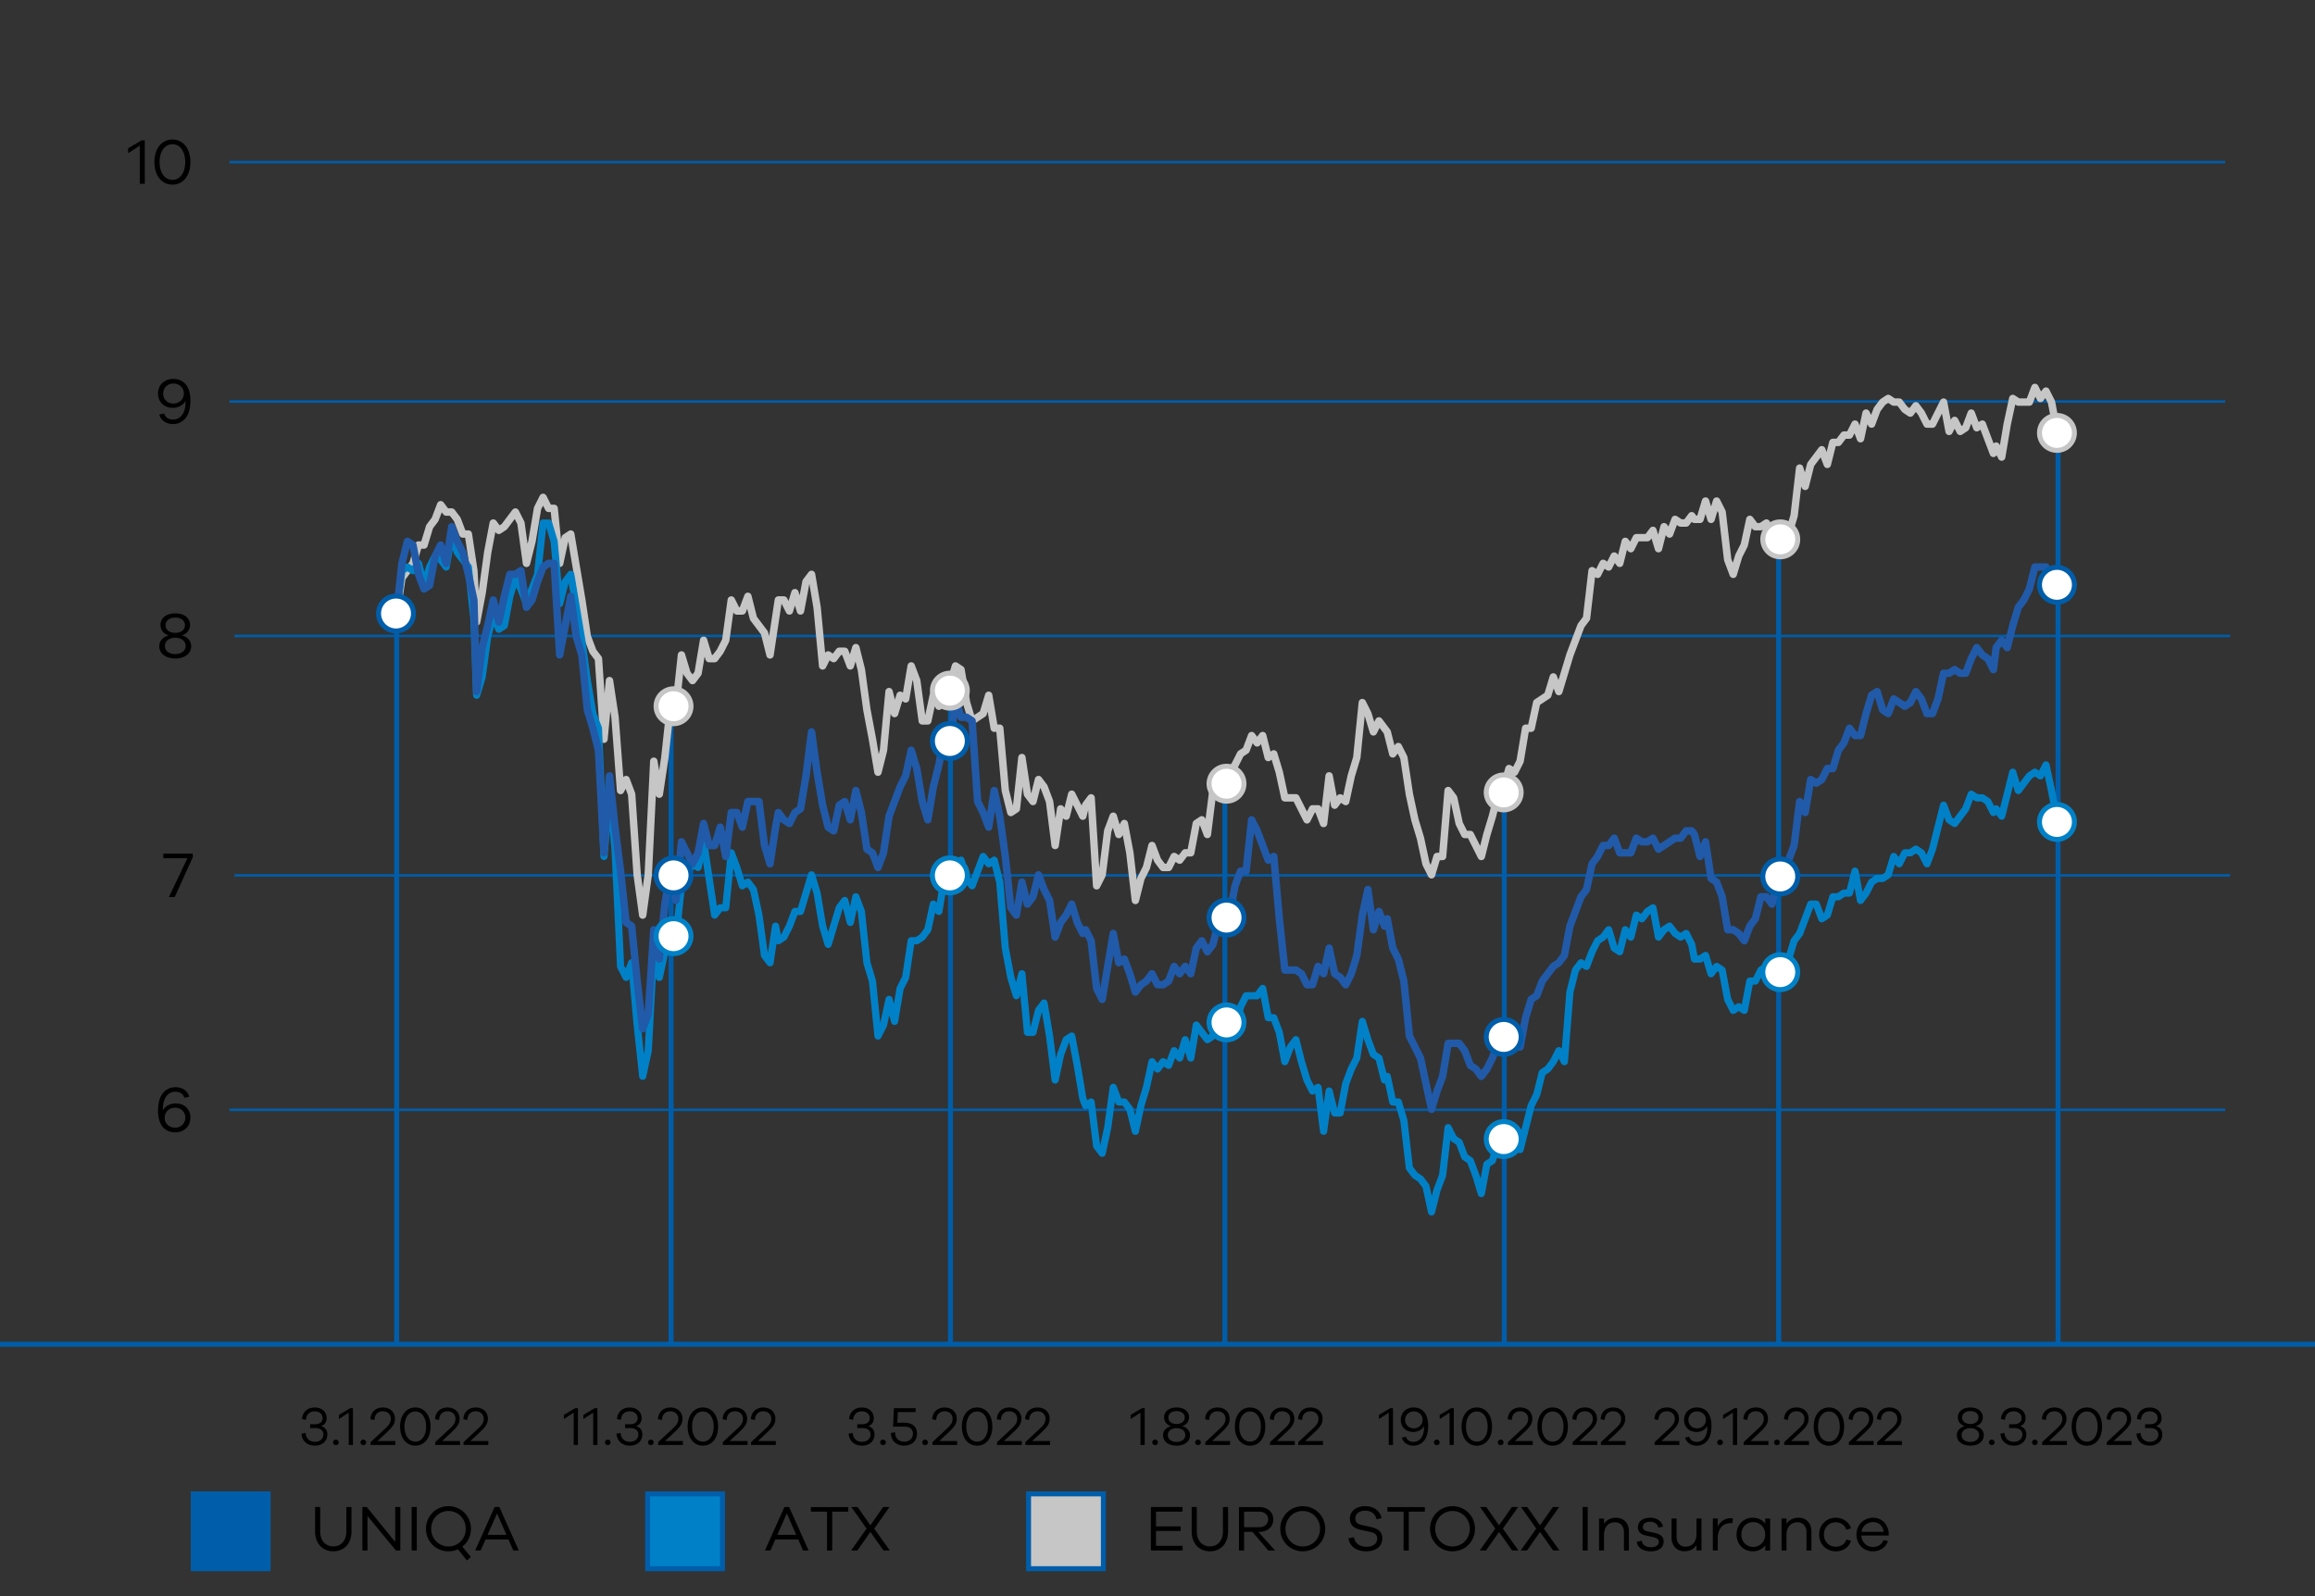 <svg xmlns="http://www.w3.org/2000/svg" width="464" height="320" viewBox="0 0 464 320"><rect x="0" y="0" width="464" height="320" fill="#333333" stroke="none"/><path fill="#005da9" stroke="#005da9" d="M38.735 299.5h15v15h-15z"/><path fill="#0081c7" stroke="#005da9" d="M129.811 299.5h15v15h-15z"/><path fill="#c6c6c6" stroke="#005da9" d="M206.153 299.5h15v15h-15z"/><path fill="none" stroke="#005da9" stroke-width=".5" d="M46 222.5h400M46 32.5h400M46 80.5h400M47 127.5h400M47 175.5h400"/><path fill="none" stroke="#005da9" d="M0 269.5h464M412.5 87v182m-278-127v127m167-111v111m-56-112v112m-55-132v132m166-161v161m-277-146v146"/><path fill="none" stroke="#c6c6c6" stroke-linecap="round" stroke-linejoin="round" stroke-width="1.489" d="M79.446 123.225l1.11-7.346 1.109-1.47 1.109-1.468 1.11-3.674h1.11l1.11-3.672 1.109-1.47 1.11-2.938 1.108 1.468h1.11l1.11 1.47 1.11 2.938h1.11l1.109 7.346.553 10.287 1.111-5.879 1.11-8.08 1.109-5.878 1.109 1.47 1.11-.734 1.108-1.47 1.112-1.47 1.109 2.204 1.11 8.082 1.108-4.408 1.11-6.612 1.109-2.204 1.109 2.204h1.11l1.11 11.02 1.11-5.144 1.109-.734 1.109 6.612 1.11 6.612 1.108 7.347 1.11 2.938 1.111 1.47 1.11 16.16 1.108-11.754 1.11 7.346 1.109 14.695 1.11-2.204 1.108 2.938 1.11 16.162 1.11 8.08 1.11-8.08 1.11-22.775 1.108 6.613 1.11-7.347 1.109-10.284h1.111l1.11-10.286 1.108 3.674 1.11 1.468 1.109-1.468 1.11-6.612 1.108 3.674h1.11l1.11-1.47 1.11-2.204 1.11-8.08 1.108 2.204h1.11l1.109-2.94 1.111 4.408 1.11 1.47 1.109 1.47 1.109 4.406 1.109-7.346.556-3.673h1.109l1.11 2.205 1.108-3.675 1.11 3.675 1.109-5.879 1.109-1.468 1.111 6.61 1.11 11.755 1.109-2.204 1.109.736 1.109-1.47h1.11l1.108 2.938 1.112-3.672 1.109 4.408 1.11 8.08 1.108 5.876 1.11 6.613 1.109-4.409 1.109-11.754 1.111 4.408 1.11-3.672 1.109.734 1.109-6.612 1.11 2.938 1.108 8.082h1.11l1.109-5.142 1.111 2.204 1.11-2.204 1.108-2.204 1.11-3.674 1.109.736 1.11 6.61 1.11 3.674 1.11-.736 1.109-.734 1.109-3.672 1.11 6.61h1.108l1.11 12.49 1.109 4.409 1.111-.736 1.11-10.285 1.109 7.347 1.109 1.47 1.109-4.408 1.11 1.468 1.108 2.94 1.112 8.814 1.109-7.346 1.11 1.47 1.108-4.408 1.11 2.204 1.109 2.204.555-2.204 1.11-1.47 1.109 17.632 1.109-2.204 1.11-8.816 1.11-2.938 1.11 3.672 1.109-2.204 1.11 5.878 1.108 9.55 1.11-4.408 1.109-2.204 1.109-4.408 1.111 2.94 1.11 1.468h1.109l1.109-2.204 1.11.736 1.108-1.47h1.112l1.109-5.878 1.109-.734 1.11 2.938 1.108-8.814H245.316l1.111-3.674 1.11-1.468 1.109-2.205 1.109-.736 1.109-2.938 1.11 1.47 1.108-1.47 1.11 4.408 1.11-.734 1.11 3.673 1.11 5.142h2.218l1.109 2.204 1.11 2.204 1.11-2.204h1.11l1.109 2.938 1.11-9.55 1.108 5.878 1.11-1.47 1.109.736 1.111-5.144 1.11-3.673 1.108-11.02 1.11 2.204 1.109 3.674 1.11-2.204 1.108 1.468.556.736 1.11 4.408 1.108-1.47 1.11 2.204 1.11 7.347 1.11 5.142 1.11 3.674 1.108 5.142 1.11 2.204 1.109-3.674h1.11l1.11-13.222 1.11 1.468 1.109 5.142 1.109 2.204h1.11l1.108 2.204 1.11 2.204 1.109-4.408 1.111-3.672 1.11-4.408 1.109-1.47 1.109-3.672 1.109.734 1.11-2.205 1.11-6.612h1.11l1.109-5.142 1.11-.734 1.108-.734 1.11-3.674 1.109 2.938 1.109-3.672 1.111-3.674 1.11-2.938 1.109-2.938 1.109-1.47 1.11-9.55 1.108.735 1.11-2.204 1.11.734 1.11-2.204 1.11 1.47 1.108-4.408 1.11 1.47 1.109-2.206H330.193l1.11-1.468 1.11 3.674 1.109-4.408 1.11 1.468 1.108-2.938 1.11.734h1.11l1.11-1.468.554.734h1.109l1.109-3.674 1.111 3.674 1.11-3.674 1.109 2.204 1.109 9.55 1.11 2.94 1.108-3.674 1.112-2.204 1.109-5.142 1.11 1.47h1.108l1.11-.736 1.109 2.204 1.109-1.468 1.11 4.408 1.11-2.94 1.11-3.672 1.109-9.55 1.11 3.672 1.108-4.408 1.11-1.468 1.109-1.47 1.111 2.938 1.11-4.409h1.108l1.11-1.468h1.109l1.11-2.204 1.108 2.938 1.11-5.142 1.11 2.204 1.11-2.938 1.11-1.47 1.108-.734 1.11.734h1.109l1.111 1.47 1.11.734 1.109-1.47 1.109 1.47 1.109 2.204h1.11l1.108-2.204 1.11-2.204 1.11 5.876 1.11-2.202 1.11 2.202 1.108-.734 1.11-2.938 1.109 2.938 1.11-.734 1.11 2.938 1.11 2.938.553-1.468 1.11 2.205 1.11-6.613 1.11-5.142 1.11.734h2.218l1.109-2.938 1.109 2.204 1.111-1.47 1.11 2.204 1.109 5.876"/><path fill="none" stroke="#0081c7" stroke-linecap="round" stroke-linejoin="round" stroke-width="1.437" d="M79.446 123.225l1.11-8.816 1.109-.734 1.109.734 1.11-1.468 1.11 4.406 1.11-3.672 1.109-2.204 1.11.734 1.108 1.47 1.11-6.612 1.11 3.674 1.11 1.468 1.11 1.47 1.109 10.285.553 15.428 1.111-3.674 1.11-8.08 1.109-4.409 1.109 2.939 1.11-.734 1.108-5.879 1.112-3.672 1.109 2.204 1.11 2.938 1.108-2.938 1.11-2.938 1.109-10.286h1.109l1.11 3.674 1.11 12.488 1.11-4.408 1.109-1.468 1.109 6.61 1.11 6.613 1.108 8.08 1.11 6.612 1.111 2.938 1.11 25.713 1.108-13.222 1.11 11.754 1.109 23.507 1.11 2.204 1.108-2.938 1.11 12.488 1.11 10.287 1.11-5.145 1.11-20.568 1.108 5.876 1.11-5.142 1.109-5.142 1.111 2.204 1.11-10.285 1.108-2.204 1.11-2.204 1.109.734 1.11-5.142 1.108 7.346 1.11 7.346 1.11-1.468h1.11l1.11-11.02 1.108 2.938 1.11 3.674 1.109-.736 1.111 1.47 1.11 5.142 1.109 8.083 1.109 1.468 1.109-7.346.556 2.938 1.109-.734 1.11-2.204 1.108-2.939h1.11l1.109-3.674 1.109-3.672 1.111 3.672 1.11 6.613 1.109 3.674 1.109-3.674 1.109-3.673 1.11-1.47 1.108 4.409 1.112-5.143 1.109 2.938 1.11 10.285 1.108 3.674 1.11 11.018 1.109-2.204 1.109-5.142 1.111 4.408 1.11-6.612 1.109-2.204 1.109-7.346h1.11l1.108-.734 1.11-1.47 1.109-5.143 1.111 1.47 1.11-6.612 1.108-.734 1.11-.734 1.109-2.204 1.11 3.672 1.11 1.47 1.11-2.938 1.109-2.94 1.109 1.47 1.11-.734 1.108 4.406 1.11 13.225 1.109 5.876 1.111 3.674 1.11-4.408 1.109 11.754h1.109l1.109-4.408 1.11-1.47 1.108 6.612 1.112 8.817 1.109-5.143 1.11-2.938 1.108-.736 1.11 5.878 1.109 6.613.555 1.468 1.11-.734 1.109 8.814 1.109 1.47 1.11-5.142 1.11-8.08 1.11 2.938h1.109l1.11 1.468 1.108 4.408 1.11-5.142 1.109-3.672 1.109-5.143 1.111 1.468 1.11-1.468 1.109.734 1.109-2.94 1.11 1.47 1.108-3.672 1.112 3.672 1.109-6.612 1.109 1.47 1.11 1.47 1.108-.736 1.11-2.938 1.109.734 1.111-1.468 1.11 2.204 1.109-4.408 1.109-2.204H251.974l1.108-1.47 1.11 5.878h1.11l1.11 2.938 1.11 5.878 1.109-2.94 1.109-1.468 1.109 4.408 1.11 3.673 1.11 2.204 1.11-.734 1.109 8.814 1.11-8.08 1.108 4.408h1.11l1.109-5.878 1.111-2.939 1.11-2.204 1.108-7.346 1.11 3.674 1.109 2.938 1.11.734 1.108 4.409.556-.734 1.11 5.142h1.108l1.11 3.672 1.11 9.55 1.11 1.47 1.11.734 1.108 1.47 1.11 5.142 1.109-4.408 1.11-2.938 1.11-9.55 1.11 2.204 1.109.734 1.109 2.938 1.11.736 1.108 2.938 1.11 3.672 1.109-5.876 1.111-.734 1.11-3.674 1.109-.734 1.109 1.468 1.109-1.468 1.11 2.204 1.11-4.408 1.11-4.408 1.109-2.204 1.11-4.409 1.108-.734 1.11-1.468 1.109-2.206 1.109 2.206 1.111-13.958 1.11-4.408 1.109-1.47 1.109.734 1.11-2.938 1.108-2.204 1.11-.734 1.11-1.47 1.11 3.674 1.11.734 1.108-4.408 1.11 1.47 1.109-4.409 1.109.737 1.11-1.47 1.11-.735 1.11 5.877 1.109-1.47 1.11-.734 1.108 1.47 1.11.734 1.11-.734 1.11 2.204.554 2.938h1.109l1.109-.734 1.111 3.672 1.11-1.47 1.109.736 1.109 5.876 1.11 2.204 1.108-.734 1.112.734 1.109-5.876h1.11l1.108-2.204 1.11-.736 1.109 2.204 1.109-1.468 1.11 1.468 1.11-3.672 1.11-3.674 1.109-1.468 1.11-2.938 1.108-2.94h1.11l1.109 2.94 1.111-.737 1.11-3.672h1.108l1.11-.736h1.109l1.11-4.406 1.108 5.876 1.11-1.47 1.11-2.204 1.11-.734h1.11l1.108-.734 1.11-3.674 1.109 1.47 1.111-2.204h1.11l1.109-.734 1.109.734 1.109 2.204 1.11-2.938 1.108-4.408 1.11-4.408 1.11 2.938 1.11.734 1.11-1.468 1.108-1.47 1.11-2.938 1.109.734h1.11l1.11.736 1.11 2.204.553-.736 1.11 1.47 1.11-4.408 1.11-4.408 1.11 3.674 1.108-1.47 1.11-1.47 1.109-.734 1.109.734 1.111-2.202 1.11 5.142 1.109 5.876"/><path fill="none" stroke="#215aa8" stroke-linecap="round" stroke-linejoin="round" stroke-width="1.489" d="M79.446 123.225l1.11-10.284 1.109-4.408 1.109.734 1.11 5.878 1.11 2.938 1.11-.736 1.109-5.876 1.11-2.204 1.108 3.674 1.11-7.346 1.11 2.938 1.11 2.204 1.11 4.408 1.109 5.142.553 18.365 1.111-8.814 1.11-4.408 1.109-5.143 1.109 4.409 1.11-5.145 1.108-4.406h1.112l1.109-.736 1.11 7.346 1.108-1.468 1.11-3.674 1.109-2.938 1.109-.734h1.11l1.11 18.365 1.11-5.876 1.109-5.879 1.109 8.083 1.11 3.672 1.108 11.02 1.11 3.672 1.111 4.408 1.11 20.571 1.108-15.428 1.11 10.286 1.109 8.816 1.11 10.285 1.108.734 1.11 11.02 1.11 9.55 1.11-2.94 1.11-16.896 1.108 5.878 1.11-11.02 1.109-6.61 1.111 5.875 1.11-11.754 1.108 2.204 1.11 2.204 1.109-2.204 1.11-5.878 1.108 4.408h1.11l1.11-3.672 1.11 5.876 1.11-8.814h1.108l1.11 2.938 1.109-5.142h2.221l1.109 8.814 1.109 3.674 1.109-7.346.556-2.938 1.109 1.468 1.11.734 1.108-2.202 1.11-.736 1.109-6.612 1.109-8.815 1.111 8.08 1.11 6.613 1.109 4.408 1.109.734 1.109-5.142 1.11-.734 1.108 3.672 1.112-5.876 1.109 4.408 1.11 7.346 1.108.734 1.11 2.938 1.109-2.938 1.109-7.346 1.111-2.938 1.11-2.94 1.109-2.204 1.109-5.143 1.11 3.675 1.108 6.612 1.11 3.672 1.109-6.612 1.111-4.406 1.11-5.879 1.108 2.204 1.11-9.55 1.109 3.672h1.11l1.11.736 1.11 16.163 1.109 2.204 1.109 2.938 1.11-7.346 1.108 5.142 1.11 8.08 1.109 10.286 1.111 1.468 1.11-6.612 1.109 4.408 1.109-1.468 1.109-4.408 1.11 2.938 1.108 2.204 1.112 7.347 1.109-2.938 1.11-1.47 1.108-2.205 1.11 3.675 1.109 2.204.555-.736 1.11 2.204 1.109 9.55 1.109 2.204 1.11-6.612 1.11-6.61 1.11 5.876 1.109-.734 1.11 2.938 1.108 3.674 1.11-1.47 1.109-.734 1.109-1.47 1.111 2.204h1.11l1.109-.734 1.109-2.94 1.11 1.47 1.108-1.47 1.112 1.47 1.109-5.142 1.109-1.47 1.11 2.204 1.108-1.468 1.11-4.408h1.109l1.111-1.47 1.11-5.877 1.109-2.938h1.109l1.109-10.286 1.11 2.204 1.108 2.938 1.11 2.94 1.11-.736 1.11 12.49 1.11 10.285h2.218l1.109.734 1.11 2.204h1.11l1.11-3.674 1.109 1.47 1.11-5.142 1.108 5.142 1.11.734 1.109 1.47 1.111-2.204 1.11-3.672 1.108-8.083 1.11-5.142 1.109 8.08 1.11-3.672 1.108 2.939.556-1.468 1.11 5.876 1.108 2.204 1.11 4.408 1.11 11.018 1.11 2.204 1.11 2.204 1.108 5.143 1.11 5.142 1.109-3.672 1.11-2.938 1.11-6.613H292.471l1.109 1.468 1.11 2.94 1.108.734 1.11 1.47 1.109-1.47 1.111-2.204 1.11-2.938 1.109-1.47h1.109l1.109.736 1.11 1.468 1.11-5.876 1.11-3.674 1.109-.734 1.11-2.938 1.108-1.47 1.11-1.47 1.109-.734 1.109-1.468 1.111-5.878 1.11-2.939 1.109-2.938 1.109-1.47 1.11-5.142 1.108-1.47 1.11-2.204h1.11l1.11-1.468 1.11 2.938h2.218l1.109-2.938 1.109.734h1.11l1.11-.734 1.11 2.204 1.109-.736 1.11-.734 1.108-.734h1.11l1.11-1.47h1.11l.554.734 1.109 4.408 1.109-2.938 1.111 7.346 1.11.734 1.109 2.94 1.109 6.61h1.11l1.108.737 1.112 1.468 1.109-2.938 1.11-1.468 1.108-4.409h1.11l1.109 1.468 1.109-4.408 1.11-2.202 1.11-2.204 1.11-2.94 1.109-8.814 1.11 2.204 1.108-6.612 1.11.734 1.109-.734 1.111-2.204h1.11l1.108-3.675 1.11-1.468 1.109-2.94 1.11 1.47h1.108l1.11-4.408 1.11-3.672 1.11-.736 1.11 3.674 1.108.734 1.11-2.938 1.109.734 1.111.736 1.11-.736 1.109-2.204 1.109 1.47 1.109 2.938h1.11l1.108-2.938 1.11-5.142h1.11l1.11-.734 1.11.734h1.108l1.11-2.938 1.109-2.204 1.11 1.468 1.11.736 1.11 2.204.553-4.408 1.11-1.47 1.11 1.47 1.11-4.408 1.11-3.675 1.108-1.468 1.11-2.204 1.109-4.408H410.078l1.11 2.938 1.109.734"/><circle cx="79.374" cy="123" r="3.5" fill="#fff" stroke="#005da9"/><circle cx="135" cy="141.591" r="3.5" fill="#fff" stroke="#c6c6c6"/><circle cx="135" cy="175.5" r="3.5" fill="#fff" stroke="#005da9"/><circle cx="190.381" cy="148.556" r="3.5" fill="#fff" stroke="#005da9"/><circle cx="190.381" cy="138.463" r="3.5" fill="#fff" stroke="#c6c6c6"/><circle cx="245.835" cy="157.123" r="3.5" fill="#fff" stroke="#c6c6c6"/><circle cx="245.835" cy="183.966" r="3.5" fill="#fff" stroke="#005da9"/><circle cx="301.388" cy="207.886" r="3.5" fill="#fff" stroke="#005da9"/><circle cx="301.388" cy="158.867" r="3.5" fill="#fff" stroke="#c6c6c6"/><circle cx="356.822" cy="175.713" r="3.5" fill="#fff" stroke="#005da9"/><circle cx="356.822" cy="108.133" r="3.5" fill="#fff" stroke="#c6c6c6"/><circle cx="412.278" cy="86.792" r="3.5" fill="#fff" stroke="#c6c6c6"/><circle cx="412.278" cy="117.246" r="3.5" fill="#fff" stroke="#005da9"/><circle cx="135" cy="187.686" r="3.5" fill="#fff" stroke="#0081c7"/><circle cx="190.381" cy="175.5" r="3.5" fill="#fff" stroke="#0081c7"/><circle cx="245.835" cy="204.983" r="3.5" fill="#fff" stroke="#0081c7"/><circle cx="301.388" cy="228.369" r="3.5" fill="#fff" stroke="#0081c7"/><circle cx="356.822" cy="194.901" r="3.5" fill="#fff" stroke="#0081c7"/><circle cx="412.278" cy="164.787" r="3.5" fill="#fff" stroke="#0081c7"/><g><path d="M38.163 224.08c0 1.677-1.209 2.938-3.055 2.938-2.158 0-3.432-1.586-3.432-4.29 0-1.6.325-2.926 1.183-3.81a3.164 3.164 0 012.301-.95c1.353 0 2.418.678 2.77 1.912l-.989.195c-.247-.82-.91-1.196-1.82-1.196-.676 0-1.222.273-1.599.69-.74.805-.91 2.001-.87 3.041.44-.844 1.455-1.391 2.535-1.391 1.845 0 2.976 1.222 2.976 2.86zm-1.014-.014c0-1.13-.858-1.989-2.053-1.989-1.262 0-2.094.923-2.094 2.028 0 1.17.936 1.976 2.094 1.976 1.195 0 2.053-.884 2.053-2.015zM38.645 171.84l-3.627 8.009h-1.171l3.718-7.787h-4.823v-.924h5.903v.702zM38.32 129.547c0 1.47-1.274 2.47-3.185 2.47-1.924 0-3.211-1-3.211-2.47 0-.923.597-1.82 1.885-2.157-1.131-.352-1.638-1.184-1.638-2.12 0-1.377 1.17-2.301 2.964-2.301 1.781 0 2.95.924 2.95 2.302 0 .922-.506 1.767-1.65 2.119 1.313.338 1.884 1.26 1.884 2.157zm-1.118-.052c0-.962-.82-1.638-2.08-1.638-1.235 0-2.067.664-2.067 1.652 0 1.013.857 1.625 2.067 1.625 1.183 0 2.08-.624 2.08-1.639zm-2.08-2.613c1.183 0 1.95-.637 1.95-1.547 0-.936-.833-1.52-1.95-1.52-1.118 0-1.937.584-1.937 1.534-.013.922.766 1.533 1.937 1.533zM38.163 80.259c0 1.6-.311 2.912-1.183 3.81a3.164 3.164 0 01-2.3.949c-1.353 0-2.42-.69-2.757-1.924l.988-.183c.235.82.91 1.196 1.808 1.196.676 0 1.221-.286 1.598-.689.742-.818.91-1.988.871-3.042-.455.846-1.456 1.392-2.535 1.392-1.833 0-2.977-1.223-2.977-2.873 0-1.678 1.222-2.926 3.055-2.926 2.171 0 3.432 1.586 3.432 4.29zm-1.312-1.378c0-1.17-.95-1.988-2.094-1.988-1.21 0-2.054.883-2.054 2.014 0 1.144.859 2.002 2.054 2.002 1.248 0 2.094-.935 2.094-2.028zM28.382 28.138h.637v8.71h-1.001v-7.657l-2.328 1.52v-.986l2.692-1.587zM38.163 32.493c0 2.704-1.442 4.525-3.6 4.525s-3.615-1.82-3.615-4.525c0-2.691 1.456-4.524 3.614-4.524s3.601 1.833 3.601 4.524zm-1.04 0c0-2.132-1.014-3.575-2.56-3.575-1.561 0-2.575 1.443-2.575 3.575 0 2.12 1.014 3.563 2.575 3.563 1.546 0 2.56-1.444 2.56-3.563zM69.42 302.138h1.027v4.901c0 2.379-1.443 3.979-3.628 3.979-2.196 0-3.666-1.6-3.666-3.979v-4.901h1.027v4.901c0 1.808 1.053 2.99 2.64 2.99 1.559 0 2.6-1.182 2.6-2.99v-4.901zM79.209 302.138h1.027v8.71h-.884l-5.695-6.915v6.916h-1.026v-8.711h.884l5.694 6.995v-6.995zM83.537 302.138v8.71H82.51v-8.71h1.027zM92.663 310.081l1.716 2.055-.793.715-1.794-2.237a4.598 4.598 0 01-1.897.404c-2.536 0-4.512-1.99-4.512-4.525 0-2.522 1.976-4.524 4.512-4.524 2.521 0 4.498 2.002 4.498 4.524 0 1.483-.676 2.77-1.73 3.588zm-2.768-.039c1.936 0 3.458-1.533 3.458-3.549 0-2.002-1.522-3.562-3.458-3.562-1.95 0-3.472 1.56-3.472 3.562 0 2.016 1.521 3.549 3.472 3.549zM103.986 310.849h-1.105l-.975-2.21h-4.59l-.974 2.21h-1.106l3.9-8.711h.95l3.9 8.71zm-6.265-3.134h3.782l-1.885-4.303-1.897 4.303zM162.068 310.849h-1.105l-.975-2.21h-4.59l-.974 2.21h-1.106l3.9-8.711h.95l3.9 8.71zm-6.265-3.134h3.783l-1.886-4.303-1.897 4.303zM170.023 303.062H166.8v7.787h-1.04v-7.787h-3.237v-.924h7.5v.924zM178.344 310.849h-1.261l-2.626-3.72-2.613 3.72h-1.262l3.107-4.382-3.042-4.33h1.249l2.561 3.668 2.56-3.667h1.262l-3.055 4.329 3.12 4.382zM231.701 309.912h5.331v.937h-6.357v-8.711h6.344v.924H231.7v2.95h4.94v.924h-4.94v2.976zM245.117 302.138h1.028v4.901c0 2.379-1.444 3.979-3.627 3.979-2.198 0-3.666-1.6-3.666-3.979v-4.901h1.026v4.901c0 1.808 1.054 2.99 2.64 2.99 1.56 0 2.6-1.182 2.6-2.99v-4.901zM252.202 307.117l3.367 3.732h-1.365l-3.172-3.732h-1.677v3.732h-1.027v-8.711h4.03c1.704 0 2.848.988 2.848 2.483s-1.144 2.496-2.848 2.496h-.156zm-2.847-4.055v3.12h3.003c1.092 0 1.82-.624 1.82-1.56s-.728-1.56-1.82-1.56h-3.003zM265.618 306.493c0 2.535-1.975 4.525-4.498 4.525-2.535 0-4.51-1.99-4.51-4.525 0-2.522 1.975-4.524 4.51-4.524 2.523 0 4.498 2.002 4.498 4.524zm-1.04 0c0-2.002-1.52-3.562-3.458-3.562-1.95 0-3.47 1.56-3.47 3.562 0 2.016 1.52 3.549 3.47 3.549 1.938 0 3.458-1.533 3.458-3.549zM276.915 304.361l-1.026.234c-.196-1.053-1.067-1.729-2.263-1.729-1.17 0-1.976.637-1.976 1.573 0 .78.495 1.131 1.313 1.3l1.898.429c1.21.26 2.198.871 2.198 2.263 0 1.586-1.288 2.587-3.238 2.587-1.845 0-3.328-.95-3.536-2.601l1.08-.22c.195 1.221 1.196 1.91 2.547 1.91 1.326 0 2.12-.663 2.12-1.625 0-.819-.443-1.144-1.418-1.365l-1.963-.429c-1.118-.247-2.092-.832-2.092-2.223 0-1.495 1.234-2.496 3.093-2.496 1.743 0 2.964.962 3.263 2.392zM285.586 303.062h-3.224v7.787h-1.04v-7.787h-3.237v-.924h7.501v.924zM295.636 306.493c0 2.535-1.977 4.525-4.498 4.525-2.535 0-4.512-1.99-4.512-4.525 0-2.522 1.977-4.524 4.512-4.524 2.521 0 4.498 2.002 4.498 4.524zm-1.04 0c0-2.002-1.522-3.562-3.458-3.562-1.95 0-3.472 1.56-3.472 3.562 0 2.016 1.521 3.549 3.472 3.549 1.936 0 3.458-1.533 3.458-3.549zM304.346 310.849h-1.261l-2.627-3.72-2.612 3.72h-1.262l3.107-4.382-3.042-4.33h1.248l2.561 3.668 2.562-3.667h1.26l-3.054 4.329 3.12 4.382zM312.562 310.849H311.3l-2.627-3.72-2.612 3.72H304.8l3.107-4.382-3.042-4.33h1.248l2.56 3.668 2.562-3.667h1.261l-3.055 4.329 3.12 4.382zM318.229 302.138v8.71h-1.027v-8.71h1.027zM326.483 307.014v3.835h-.987v-3.654c0-1.196-.715-2.002-1.781-2.002-1.339 0-2.224.91-2.224 2.575v3.08h-.987v-6.409h.987v1.066c.52-.78 1.34-1.222 2.42-1.222 1.546 0 2.572 1.106 2.572 2.73zM329.058 308.898c.091.845.87 1.3 1.885 1.3.923 0 1.535-.428 1.535-1.092 0-.533-.404-.78-1.054-.922l-1.469-.326c-1.066-.22-1.664-.754-1.664-1.637 0-1.158.962-1.938 2.43-1.938 1.444 0 2.38.741 2.614 1.781l-.95.208c-.13-.702-.74-1.183-1.689-1.183-.91 0-1.417.442-1.417 1.054 0 .506.35.74.975.883l1.547.338c.936.208 1.651.702 1.651 1.677 0 1.262-1.053 1.977-2.587 1.977-1.47 0-2.64-.65-2.795-1.899l.988-.22zM340.03 304.44h1.001v6.395h-1.002v-1.04c-.52.768-1.351 1.21-2.418 1.21-1.547 0-2.574-1.106-2.574-2.73v-3.836h1.002v3.654c0 1.195.701 1.988 1.768 1.988 1.339 0 2.222-.896 2.222-2.56v-3.082zM347.322 304.426l-.078.949c-.116-.013-.26-.013-.377-.013-1.69 0-2.574 1.287-2.574 3.016v2.47h-.987v-6.409h.987v1.586c.52-.949 1.392-1.651 2.588-1.651.142 0 .272 0 .441.052zM353.81 304.44h.988v6.409h-.988v-1.015c-.572.755-1.482 1.184-2.548 1.184-1.703 0-3.199-1.34-3.199-3.368s1.496-3.367 3.199-3.367c1.066 0 1.976.429 2.548 1.183v-1.027zm0 3.21c0-1.534-1.183-2.496-2.392-2.496-1.326 0-2.393.962-2.393 2.496 0 1.52 1.067 2.484 2.393 2.484 1.209 0 2.392-.963 2.392-2.484zM363.065 307.014v3.835h-.988v-3.654c0-1.196-.715-2.002-1.781-2.002-1.339 0-2.223.91-2.223 2.575v3.08h-.988v-6.409h.988v1.066c.52-.78 1.34-1.222 2.418-1.222 1.547 0 2.574 1.106 2.574 2.73zM370.072 308.651l.91.247c-.351 1.313-1.612 2.12-3.029 2.12-1.807 0-3.34-1.327-3.34-3.368 0-2.015 1.533-3.367 3.34-3.367 1.404 0 2.652.82 3.042 2.132l-.95.286c-.285-.988-1.143-1.508-2.092-1.508-1.313 0-2.379.989-2.379 2.457 0 1.496 1.066 2.445 2.38 2.445.948 0 1.806-.482 2.118-1.444zM378.562 307.846h-5.5c.091 1.442 1.183 2.3 2.289 2.3.91 0 1.728-.351 2.183-1.377l.885.208c-.508 1.338-1.626 2.04-3.068 2.04-1.704 0-3.25-1.313-3.25-3.354 0-2.054 1.546-3.38 3.314-3.38 1.73 0 3.081 1.287 3.147 3.198v.365zm-5.46-.742h4.459c-.182-1.261-1.067-1.95-2.146-1.95-1.04 0-2.12.689-2.313 1.95z"/><g><path d="M65.616 287.581c0 1.354-1.012 2.255-2.508 2.255-1.562 0-2.596-.968-2.684-2.398l.814-.165c.076 1.09.76 1.793 1.87 1.793 1.012 0 1.716-.583 1.716-1.474 0-.814-.616-1.287-1.638-1.287h-1.024v-.76h.968c.946 0 1.54-.461 1.54-1.22 0-.826-.638-1.376-1.606-1.376-1.001 0-1.672.616-1.738 1.705l-.804-.153c.1-1.376 1.068-2.321 2.553-2.321 1.442 0 2.399.869 2.399 2.144 0 .793-.43 1.364-1.112 1.596.782.22 1.254.814 1.254 1.661zM67.893 289.177c0 .307-.243.55-.573.55s-.572-.243-.572-.55c0-.298.242-.562.572-.562s.573.264.573.562zM70.203 282.322h.54v7.371h-.847v-6.48l-1.97 1.288v-.837l2.277-1.342zM73.393 289.177c0 .307-.243.55-.573.55s-.572-.243-.572-.55c0-.298.242-.562.572-.562s.573.264.573.562zM75.67 288.901h3.575v.792h-4.962v-.561l2.63-2.453c.847-.77 1.419-1.298 1.419-2.234 0-.901-.65-1.507-1.606-1.507-1.001 0-1.64.638-1.683 1.76l-.804-.165c.056-1.43 1.045-2.353 2.497-2.353 1.453 0 2.432.913 2.432 2.255 0 1.088-.594 1.749-1.728 2.816l-1.77 1.65zM86.296 286.008c0 2.288-1.22 3.828-3.048 3.828-1.826 0-3.058-1.54-3.058-3.828 0-2.278 1.232-3.828 3.058-3.828 1.827 0 3.048 1.55 3.048 3.828zm-.88 0c0-1.805-.858-3.026-2.168-3.026-1.32 0-2.178 1.221-2.178 3.026 0 1.793.859 3.014 2.178 3.014 1.31 0 2.168-1.221 2.168-3.014zM88.628 288.901h3.575v.792h-4.962v-.561l2.63-2.453c.847-.77 1.42-1.298 1.42-2.234-.001-.901-.65-1.507-1.607-1.507-1.001 0-1.64.638-1.683 1.76l-.804-.165c.055-1.43 1.045-2.353 2.497-2.353 1.453 0 2.432.913 2.432 2.255 0 1.088-.594 1.749-1.728 2.816l-1.77 1.65zM94.293 288.901h3.575v.792h-4.962v-.561l2.63-2.453c.847-.77 1.42-1.298 1.42-2.234 0-.901-.65-1.507-1.607-1.507-1.001 0-1.639.638-1.683 1.76l-.804-.165c.056-1.43 1.045-2.353 2.497-2.353 1.453 0 2.432.913 2.432 2.255 0 1.088-.594 1.749-1.728 2.816l-1.77 1.65z"/></g><g><path d="M115.295 282.322h.539v7.371h-.847v-6.48l-1.97 1.288v-.837l2.278-1.342zM119.2 282.322h.54v7.371h-.847v-6.48l-1.97 1.288v-.837l2.277-1.342zM122.39 289.177c0 .307-.243.55-.573.55s-.572-.243-.572-.55c0-.298.242-.562.572-.562s.573.264.573.562zM128.748 287.581c0 1.354-1.012 2.255-2.508 2.255-1.562 0-2.596-.968-2.684-2.398l.814-.165c.076 1.09.759 1.793 1.87 1.793 1.012 0 1.716-.583 1.716-1.474 0-.814-.616-1.287-1.639-1.287h-1.023v-.76h.968c.946 0 1.54-.461 1.54-1.22 0-.826-.638-1.376-1.606-1.376-1.002 0-1.673.616-1.738 1.705l-.804-.153c.1-1.376 1.068-2.321 2.553-2.321 1.441 0 2.398.869 2.398 2.144 0 .793-.43 1.364-1.11 1.596.78.22 1.253.814 1.253 1.661zM131.025 289.177c0 .307-.242.55-.572.55s-.572-.243-.572-.55c0-.298.242-.562.572-.562s.572.264.572.562zM133.302 288.901h3.575v.792h-4.962v-.561l2.63-2.453c.847-.77 1.419-1.298 1.419-2.234 0-.901-.65-1.507-1.607-1.507-1 0-1.638.638-1.682 1.76l-.804-.165c.056-1.43 1.045-2.353 2.497-2.353 1.453 0 2.432.913 2.432 2.255 0 1.088-.594 1.749-1.728 2.816l-1.77 1.65zM143.929 286.008c0 2.288-1.221 3.828-3.048 3.828-1.826 0-3.058-1.54-3.058-3.828 0-2.278 1.232-3.828 3.058-3.828 1.827 0 3.048 1.55 3.048 3.828zm-.88 0c0-1.805-.859-3.026-2.168-3.026-1.32 0-2.178 1.221-2.178 3.026 0 1.793.859 3.014 2.178 3.014 1.31 0 2.168-1.221 2.168-3.014zM146.26 288.901h3.575v.792h-4.962v-.561l2.63-2.453c.847-.77 1.419-1.298 1.419-2.234 0-.901-.65-1.507-1.607-1.507-1 0-1.638.638-1.682 1.76l-.804-.165c.055-1.43 1.045-2.353 2.497-2.353 1.453 0 2.432.913 2.432 2.255 0 1.088-.594 1.749-1.728 2.816l-1.77 1.65zM151.925 288.901h3.575v.792h-4.962v-.561l2.63-2.453c.847-.77 1.419-1.298 1.419-2.234 0-.901-.65-1.507-1.607-1.507-1 0-1.638.638-1.682 1.76l-.804-.165c.056-1.43 1.045-2.353 2.497-2.353 1.453 0 2.432.913 2.432 2.255 0 1.088-.594 1.749-1.728 2.816l-1.77 1.65z"/></g><g><path d="M228.898 282.322h.54v7.371h-.847v-6.48l-1.97 1.288v-.837l2.277-1.342zM232.089 289.177c0 .307-.242.55-.572.55s-.573-.243-.573-.55c0-.298.243-.562.573-.562s.572.264.572.562zM238.523 287.746c0 1.243-1.078 2.09-2.695 2.09-1.628 0-2.718-.847-2.718-2.09 0-.781.507-1.54 1.596-1.826-.957-.297-1.387-1.001-1.387-1.793 0-1.167.99-1.947 2.51-1.947 1.506 0 2.496.78 2.496 1.947 0 .78-.429 1.496-1.396 1.793 1.11.286 1.594 1.067 1.594 1.826zm-.946-.044c0-.814-.692-1.387-1.76-1.387-1.045 0-1.749.562-1.749 1.398 0 .858.726 1.375 1.75 1.375 1 0 1.76-.527 1.76-1.386zm-1.76-2.21c1.001 0 1.65-.54 1.65-1.31 0-.792-.703-1.287-1.65-1.287s-1.64.495-1.64 1.297c-.01.782.65 1.3 1.64 1.3zM240.69 289.177c0 .307-.242.55-.572.55s-.572-.243-.572-.55c0-.298.242-.562.572-.562s.572.264.572.562zM242.968 288.901h3.575v.792h-4.962v-.561l2.63-2.453c.847-.77 1.419-1.298 1.419-2.234 0-.901-.65-1.507-1.607-1.507-1 0-1.638.638-1.682 1.76l-.804-.165c.056-1.43 1.045-2.353 2.497-2.353 1.453 0 2.432.913 2.432 2.255 0 1.088-.594 1.749-1.728 2.816l-1.77 1.65zM253.604 286.008c0 2.288-1.22 3.828-3.047 3.828-1.827 0-3.058-1.54-3.058-3.828 0-2.278 1.231-3.828 3.058-3.828 1.827 0 3.047 1.55 3.047 3.828zm-.88 0c0-1.805-.858-3.026-2.167-3.026-1.32 0-2.178 1.221-2.178 3.026 0 1.793.858 3.014 2.178 3.014 1.31 0 2.168-1.221 2.168-3.014zM255.937 288.901h3.575v.792h-4.962v-.561l2.63-2.453c.846-.77 1.419-1.298 1.419-2.234 0-.901-.65-1.507-1.607-1.507-1 0-1.638.638-1.682 1.76l-.804-.165c.056-1.43 1.045-2.353 2.497-2.353 1.453 0 2.432.913 2.432 2.255 0 1.088-.594 1.749-1.728 2.816l-1.77 1.65zM261.602 288.901h3.575v.792h-4.962v-.561l2.63-2.453c.846-.77 1.419-1.298 1.419-2.234 0-.901-.65-1.507-1.607-1.507-1 0-1.638.638-1.682 1.76l-.804-.165c.055-1.43 1.045-2.353 2.497-2.353 1.453 0 2.432.913 2.432 2.255 0 1.088-.594 1.749-1.728 2.816l-1.77 1.65z"/></g><g><path d="M175.28 287.581c0 1.354-1.012 2.255-2.509 2.255-1.562 0-2.596-.968-2.684-2.398l.814-.165c.077 1.09.76 1.793 1.87 1.793 1.012 0 1.716-.583 1.716-1.474 0-.814-.616-1.287-1.638-1.287h-1.024v-.76h.968c.946 0 1.54-.461 1.54-1.22 0-.826-.638-1.376-1.605-1.376-1.002 0-1.673.616-1.739 1.705l-.803-.153c.1-1.376 1.067-2.321 2.552-2.321 1.442 0 2.399.869 2.399 2.144 0 .793-.43 1.364-1.112 1.596.782.22 1.254.814 1.254 1.661zM177.556 289.177c0 .307-.243.55-.573.55s-.572-.243-.572-.55c0-.298.242-.562.572-.562s.573.264.573.562zM181.384 285.237c1.463 0 2.42.782 2.42 2.212 0 1.408-1.023 2.387-2.585 2.387-1.507 0-2.652-.935-2.662-2.53l.836-.165c0 1.221.78 1.903 1.836 1.903 1.046 0 1.75-.627 1.75-1.584s-.66-1.441-1.66-1.441h-2.322l.164-3.697h4.358v.782h-3.554l-.11 2.133h1.529zM185.993 289.177c0 .307-.242.55-.572.55s-.572-.243-.572-.55c0-.298.242-.562.572-.562s.572.264.572.562zM188.27 288.901h3.575v.792h-4.962v-.561l2.63-2.453c.846-.77 1.419-1.298 1.419-2.234 0-.901-.65-1.507-1.607-1.507-1 0-1.638.638-1.682 1.76l-.804-.165c.055-1.43 1.045-2.353 2.497-2.353 1.453 0 2.432.913 2.432 2.255 0 1.088-.594 1.749-1.728 2.816l-1.77 1.65zM198.896 286.008c0 2.288-1.22 3.828-3.047 3.828-1.827 0-3.058-1.54-3.058-3.828 0-2.278 1.231-3.828 3.058-3.828 1.827 0 3.047 1.55 3.047 3.828zm-.88 0c0-1.805-.858-3.026-2.167-3.026-1.32 0-2.178 1.221-2.178 3.026 0 1.793.858 3.014 2.178 3.014 1.31 0 2.168-1.221 2.168-3.014zM201.228 288.901h3.575v.792h-4.962v-.561l2.63-2.453c.846-.77 1.419-1.298 1.419-2.234 0-.901-.65-1.507-1.607-1.507-1 0-1.638.638-1.682 1.76l-.804-.165c.056-1.43 1.045-2.353 2.497-2.353 1.453 0 2.432.913 2.432 2.255 0 1.088-.594 1.749-1.728 2.816l-1.77 1.65zM206.893 288.901h3.575v.792h-4.962v-.561l2.63-2.453c.846-.77 1.419-1.298 1.419-2.234 0-.901-.65-1.507-1.607-1.507-1 0-1.638.638-1.682 1.76l-.804-.165c.055-1.43 1.045-2.353 2.497-2.353 1.453 0 2.432.913 2.432 2.255 0 1.088-.594 1.749-1.728 2.816l-1.77 1.65z"/></g><g><path d="M278.66 282.322h.54v7.371h-.847v-6.48l-1.97 1.288v-.837l2.277-1.342zM286.251 285.81c0 1.353-.264 2.464-1.001 3.223a2.677 2.677 0 01-1.947.803c-1.145 0-2.046-.583-2.332-1.628l.836-.154c.198.693.77 1.012 1.529 1.012.572 0 1.034-.242 1.352-.583.628-.693.771-1.683.738-2.574-.385.715-1.233 1.177-2.146 1.177-1.55 0-2.518-1.034-2.518-2.432 0-1.419 1.034-2.474 2.585-2.474 1.837 0 2.904 1.341 2.904 3.63zm-1.111-1.166c0-.99-.803-1.684-1.77-1.684-1.024 0-1.74.749-1.74 1.706 0 .968.726 1.694 1.74 1.694 1.055 0 1.77-.793 1.77-1.716zM288.549 289.177c0 .307-.242.55-.572.55s-.573-.243-.573-.55c0-.298.242-.562.573-.562s.572.264.572.562zM290.848 282.322h.539v7.371h-.847v-6.48l-1.97 1.288v-.837l2.278-1.342zM299.055 286.008c0 2.288-1.221 3.828-3.048 3.828-1.826 0-3.058-1.54-3.058-3.828 0-2.278 1.232-3.828 3.058-3.828 1.827 0 3.048 1.55 3.048 3.828zm-.88 0c0-1.805-.859-3.026-2.168-3.026-1.32 0-2.178 1.221-2.178 3.026 0 1.793.859 3.014 2.178 3.014 1.31 0 2.168-1.221 2.168-3.014zM301.353 289.177c0 .307-.243.55-.573.55s-.572-.243-.572-.55c0-.298.242-.562.572-.562s.573.264.573.562zM303.63 288.901h3.575v.792h-4.962v-.561l2.63-2.453c.847-.77 1.419-1.298 1.419-2.234 0-.901-.65-1.507-1.606-1.507-1.001 0-1.64.638-1.683 1.76l-.804-.165c.056-1.43 1.045-2.353 2.497-2.353 1.453 0 2.432.913 2.432 2.255 0 1.088-.594 1.749-1.728 2.816l-1.77 1.65zM314.257 286.008c0 2.288-1.22 3.828-3.048 3.828-1.826 0-3.058-1.54-3.058-3.828 0-2.278 1.232-3.828 3.058-3.828 1.827 0 3.048 1.55 3.048 3.828zm-.88 0c0-1.805-.858-3.026-2.168-3.026-1.32 0-2.178 1.221-2.178 3.026 0 1.793.859 3.014 2.178 3.014 1.31 0 2.168-1.221 2.168-3.014zM316.588 288.901h3.575v.792h-4.962v-.561l2.63-2.453c.847-.77 1.419-1.298 1.419-2.234 0-.901-.65-1.507-1.606-1.507-1.001 0-1.64.638-1.683 1.76l-.804-.165c.055-1.43 1.045-2.353 2.497-2.353 1.453 0 2.432.913 2.432 2.255 0 1.088-.594 1.749-1.728 2.816l-1.77 1.65zM322.253 288.901h3.575v.792h-4.962v-.561l2.63-2.453c.847-.77 1.42-1.298 1.42-2.234 0-.901-.65-1.507-1.607-1.507-1.001 0-1.64.638-1.683 1.76l-.804-.165c.056-1.43 1.045-2.353 2.497-2.353 1.453 0 2.432.913 2.432 2.255 0 1.088-.594 1.749-1.728 2.816l-1.77 1.65z"/></g><g><path d="M333.021 288.901h3.576v.792h-4.962v-.561l2.63-2.453c.846-.77 1.419-1.298 1.419-2.234 0-.901-.65-1.507-1.607-1.507-1 0-1.639.638-1.682 1.76l-.804-.165c.055-1.43 1.045-2.353 2.497-2.353 1.453 0 2.432.913 2.432 2.255 0 1.088-.594 1.749-1.728 2.816l-1.77 1.65zM343.031 285.81c0 1.353-.263 2.464-1 3.223a2.677 2.677 0 01-1.948.803c-1.145 0-2.046-.583-2.332-1.628l.836-.154c.198.693.77 1.012 1.53 1.012.571 0 1.033-.242 1.352-.583.628-.693.77-1.683.737-2.574-.385.715-1.232 1.177-2.145 1.177-1.551 0-2.519-1.034-2.519-2.432 0-1.419 1.034-2.474 2.585-2.474 1.837 0 2.904 1.341 2.904 3.63zm-1.111-1.166c0-.99-.803-1.684-1.77-1.684-1.024 0-1.739.749-1.739 1.706 0 .968.726 1.694 1.738 1.694 1.056 0 1.77-.793 1.77-1.716zM345.33 289.177c0 .307-.242.55-.572.55s-.572-.243-.572-.55c0-.298.242-.562.572-.562s.572.264.572.562zM347.64 282.322h.539v7.371h-.847v-6.48l-1.97 1.288v-.837l2.278-1.342zM350.863 288.901h3.575v.792h-4.961v-.561l2.63-2.453c.846-.77 1.418-1.298 1.418-2.234 0-.901-.649-1.507-1.606-1.507-1.001 0-1.639.638-1.683 1.76l-.803-.165c.054-1.43 1.045-2.353 2.497-2.353 1.453 0 2.431.913 2.431 2.255 0 1.088-.593 1.749-1.727 2.816l-1.77 1.65zM356.727 289.177c0 .307-.243.55-.573.55s-.572-.243-.572-.55c0-.298.242-.562.572-.562s.573.264.573.562zM359.003 288.901h3.575v.792h-4.962v-.561l2.63-2.453c.847-.77 1.42-1.298 1.42-2.234 0-.901-.65-1.507-1.607-1.507-1.001 0-1.64.638-1.683 1.76l-.804-.165c.056-1.43 1.045-2.353 2.497-2.353 1.453 0 2.432.913 2.432 2.255 0 1.088-.594 1.749-1.728 2.816l-1.77 1.65zM369.63 286.008c0 2.288-1.22 3.828-3.048 3.828-1.826 0-3.058-1.54-3.058-3.828 0-2.278 1.232-3.828 3.058-3.828 1.827 0 3.048 1.55 3.048 3.828zm-.88 0c0-1.805-.858-3.026-2.168-3.026-1.32 0-2.178 1.221-2.178 3.026 0 1.793.859 3.014 2.178 3.014 1.31 0 2.168-1.221 2.168-3.014zM371.96 288.901h3.576v.792h-4.962v-.561l2.63-2.453c.847-.77 1.42-1.298 1.42-2.234 0-.901-.65-1.507-1.607-1.507-1.001 0-1.64.638-1.683 1.76l-.804-.165c.055-1.43 1.045-2.353 2.497-2.353 1.453 0 2.432.913 2.432 2.255 0 1.088-.594 1.749-1.728 2.816l-1.77 1.65zM377.626 288.901h3.575v.792h-4.962v-.561l2.63-2.453c.847-.77 1.42-1.298 1.42-2.234 0-.901-.65-1.507-1.607-1.507-1.001 0-1.639.638-1.683 1.76l-.804-.165c.056-1.43 1.045-2.353 2.497-2.353 1.454 0 2.432.913 2.432 2.255 0 1.088-.594 1.749-1.728 2.816l-1.77 1.65z"/></g><g><path d="M397.618 287.746c0 1.243-1.078 2.09-2.695 2.09-1.628 0-2.718-.847-2.718-2.09 0-.781.507-1.54 1.596-1.826-.957-.297-1.387-1.001-1.387-1.793 0-1.167.99-1.947 2.509-1.947 1.507 0 2.497.78 2.497 1.947 0 .78-.429 1.496-1.397 1.793 1.11.286 1.595 1.067 1.595 1.826zm-.946-.044c0-.814-.693-1.387-1.76-1.387-1.045 0-1.749.562-1.749 1.398 0 .858.726 1.375 1.75 1.375 1 0 1.759-.527 1.759-1.386zm-1.76-2.21c1.001 0 1.65-.54 1.65-1.31 0-.792-.704-1.287-1.65-1.287s-1.64.495-1.64 1.297c-.01.782.65 1.3 1.64 1.3zM399.784 289.177c0 .307-.242.55-.572.55s-.572-.243-.572-.55c0-.298.242-.562.572-.562s.572.264.572.562zM406.143 287.581c0 1.354-1.012 2.255-2.508 2.255-1.563 0-2.597-.968-2.685-2.398l.815-.165c.076 1.09.758 1.793 1.87 1.793 1.011 0 1.716-.583 1.716-1.474 0-.814-.617-1.287-1.64-1.287h-1.023v-.76h.968c.947 0 1.54-.461 1.54-1.22 0-.826-.637-1.376-1.605-1.376-1.002 0-1.673.616-1.738 1.705l-.804-.153c.1-1.376 1.067-2.321 2.553-2.321 1.441 0 2.398.869 2.398 2.144 0 .793-.43 1.364-1.111 1.596.78.22 1.254.814 1.254 1.661zM408.42 289.177c0 .307-.242.55-.572.55s-.573-.243-.573-.55c0-.298.243-.562.573-.562s.572.264.572.562zM410.696 288.901h3.575v.792h-4.961v-.561l2.63-2.453c.846-.77 1.418-1.298 1.418-2.234 0-.901-.649-1.507-1.606-1.507-1.001 0-1.639.638-1.683 1.76l-.803-.165c.054-1.43 1.045-2.353 2.497-2.353 1.453 0 2.431.913 2.431 2.255 0 1.088-.593 1.749-1.727 2.816l-1.77 1.65zM421.323 286.008c0 2.288-1.22 3.828-3.048 3.828-1.826 0-3.057-1.54-3.057-3.828 0-2.278 1.231-3.828 3.057-3.828 1.828 0 3.048 1.55 3.048 3.828zm-.88 0c0-1.805-.858-3.026-2.168-3.026-1.319 0-2.177 1.221-2.177 3.026 0 1.793.858 3.014 2.177 3.014 1.31 0 2.168-1.221 2.168-3.014zM423.654 288.901h3.575v.792h-4.961v-.561l2.63-2.453c.846-.77 1.418-1.298 1.418-2.234 0-.901-.649-1.507-1.606-1.507-1.001 0-1.639.638-1.683 1.76l-.803-.165c.055-1.43 1.045-2.353 2.497-2.353 1.453 0 2.431.913 2.431 2.255 0 1.088-.593 1.749-1.727 2.816l-1.77 1.65zM433.4 287.581c0 1.354-1.011 2.255-2.507 2.255-1.563 0-2.597-.968-2.685-2.398l.814-.165c.077 1.09.76 1.793 1.87 1.793 1.012 0 1.716-.583 1.716-1.474 0-.814-.616-1.287-1.638-1.287h-1.024v-.76h.968c.946 0 1.54-.461 1.54-1.22 0-.826-.638-1.376-1.605-1.376-1.002 0-1.673.616-1.739 1.705l-.803-.153c.1-1.376 1.067-2.321 2.552-2.321 1.442 0 2.399.869 2.399 2.144 0 .793-.43 1.364-1.112 1.596.782.22 1.254.814 1.254 1.661z"/></g></g></svg>